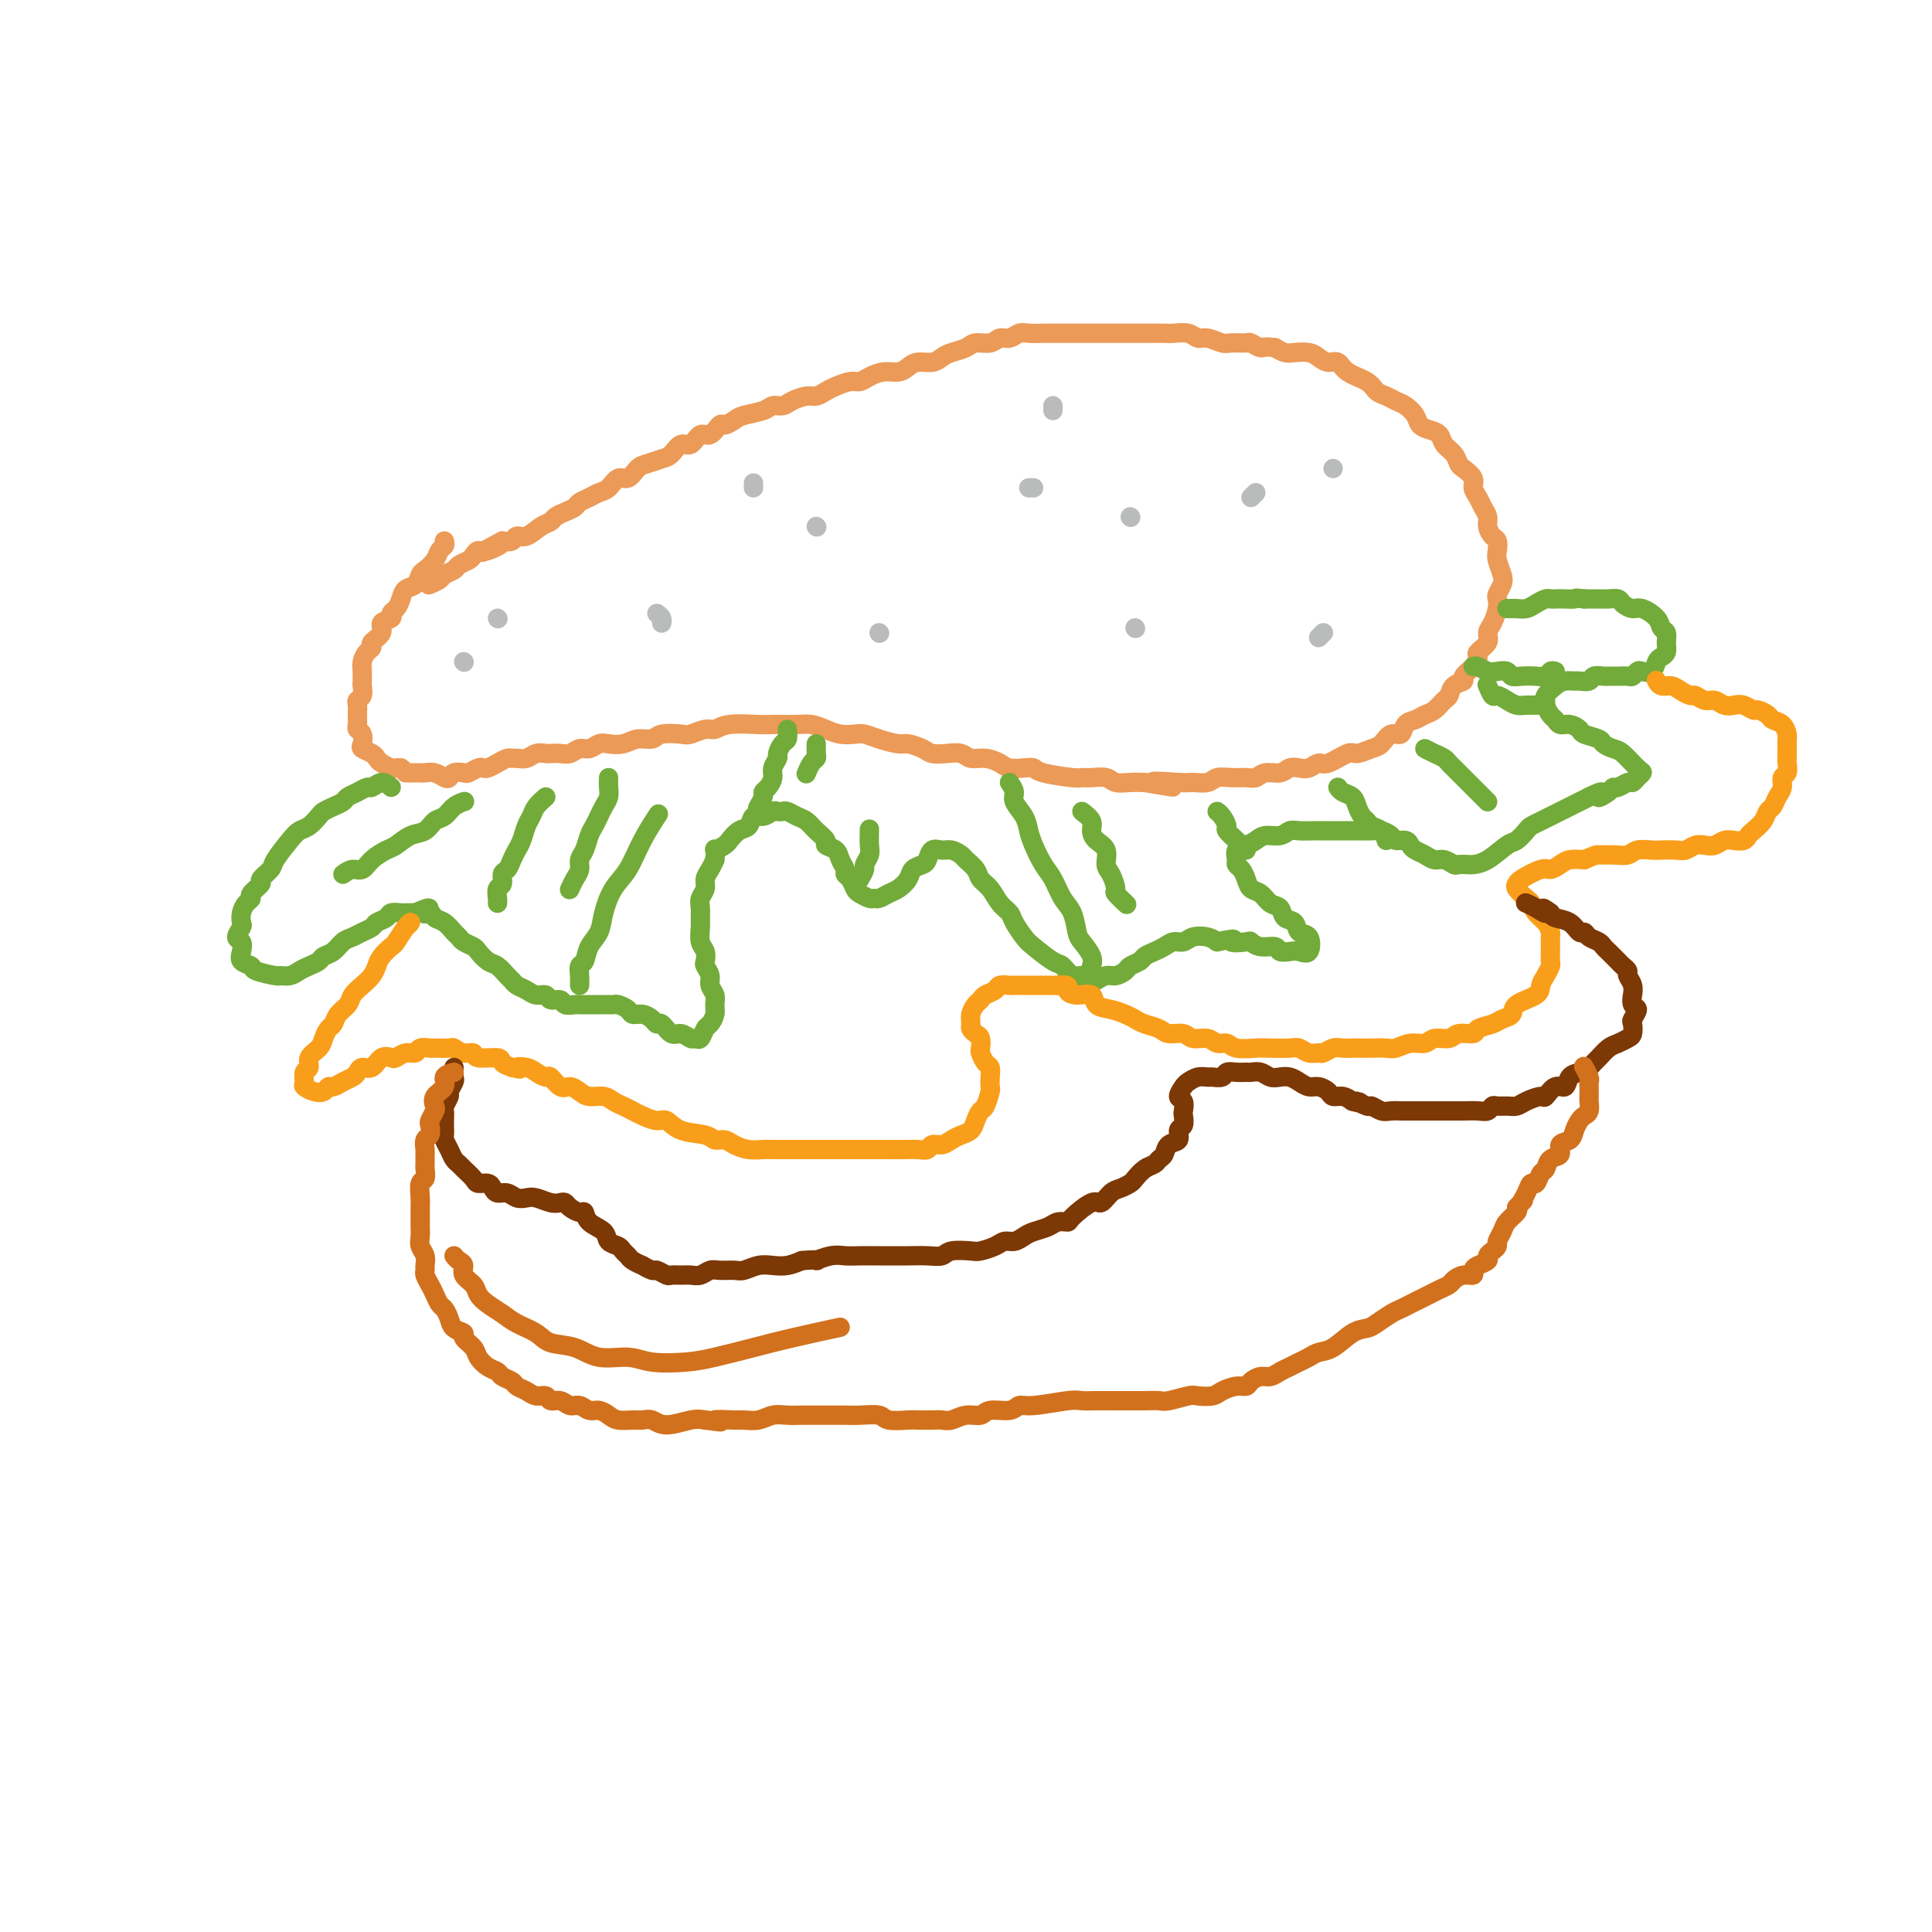 <svg viewBox='0 0 400 400' version='1.1' xmlns='http://www.w3.org/2000/svg' xmlns:xlink='http://www.w3.org/1999/xlink'><g fill='none' stroke='#EC9A57' stroke-width='4' stroke-linecap='round' stroke-linejoin='round'><path d='M92,112c0.097,0.355 0.195,0.710 0,1c-0.195,0.290 -0.681,0.515 -1,1c-0.319,0.485 -0.470,1.228 -1,2c-0.530,0.772 -1.437,1.572 -2,2c-0.563,0.428 -0.780,0.486 -1,1c-0.220,0.514 -0.441,1.486 -1,2c-0.559,0.514 -1.454,0.572 -2,1c-0.546,0.428 -0.743,1.227 -1,2c-0.257,0.773 -0.575,1.519 -1,2c-0.425,0.481 -0.959,0.696 -1,1c-0.041,0.304 0.410,0.698 0,1c-0.410,0.302 -1.682,0.514 -2,1c-0.318,0.486 0.317,1.246 0,2c-0.317,0.754 -1.588,1.501 -2,2c-0.412,0.499 0.033,0.749 0,1c-0.033,0.251 -0.545,0.501 -1,1c-0.455,0.499 -0.854,1.246 -1,2c-0.146,0.754 -0.038,1.515 0,2c0.038,0.485 0.006,0.693 0,1c-0.006,0.307 0.012,0.711 0,1c-0.012,0.289 -0.056,0.461 0,1c0.056,0.539 0.211,1.443 0,2c-0.211,0.557 -0.790,0.765 -1,1c-0.210,0.235 -0.053,0.496 0,1c0.053,0.504 0.001,1.252 0,2c-0.001,0.748 0.051,1.496 0,2c-0.051,0.504 -0.203,0.765 0,1c0.203,0.235 0.762,0.444 1,1c0.238,0.556 0.157,1.458 0,2c-0.157,0.542 -0.389,0.723 0,1c0.389,0.277 1.400,0.649 2,1c0.600,0.351 0.791,0.683 1,1c0.209,0.317 0.438,0.621 1,1c0.562,0.379 1.459,0.833 2,1c0.541,0.167 0.726,0.048 1,0c0.274,-0.048 0.637,-0.024 1,0'/><path d='M83,159c1.356,1.000 0.747,0.999 1,1c0.253,0.001 1.367,0.004 2,0c0.633,-0.004 0.786,-0.014 1,0c0.214,0.014 0.490,0.053 1,0c0.510,-0.053 1.254,-0.196 2,0c0.746,0.196 1.494,0.733 2,1c0.506,0.267 0.769,0.264 1,0c0.231,-0.264 0.429,-0.789 1,-1c0.571,-0.211 1.514,-0.108 2,0c0.486,0.108 0.514,0.222 1,0c0.486,-0.222 1.429,-0.781 2,-1c0.571,-0.219 0.769,-0.097 1,0c0.231,0.097 0.495,0.169 1,0c0.505,-0.169 1.252,-0.580 2,-1c0.748,-0.420 1.499,-0.848 2,-1c0.501,-0.152 0.754,-0.027 1,0c0.246,0.027 0.485,-0.045 1,0c0.515,0.045 1.307,0.208 2,0c0.693,-0.208 1.288,-0.787 2,-1c0.712,-0.213 1.542,-0.061 2,0c0.458,0.061 0.545,0.031 1,0c0.455,-0.031 1.277,-0.065 2,0c0.723,0.065 1.348,0.227 2,0c0.652,-0.227 1.333,-0.844 2,-1c0.667,-0.156 1.322,0.150 2,0c0.678,-0.150 1.379,-0.757 2,-1c0.621,-0.243 1.161,-0.121 2,0c0.839,0.121 1.976,0.242 3,0c1.024,-0.242 1.936,-0.848 3,-1c1.064,-0.152 2.281,0.152 3,0c0.719,-0.152 0.941,-0.758 2,-1c1.059,-0.242 2.955,-0.121 4,0c1.045,0.121 1.238,0.243 2,0c0.762,-0.243 2.091,-0.850 3,-1c0.909,-0.150 1.397,0.156 2,0c0.603,-0.156 1.319,-0.774 3,-1c1.681,-0.226 4.326,-0.061 6,0c1.674,0.061 2.377,0.019 3,0c0.623,-0.019 1.167,-0.016 2,0c0.833,0.016 1.956,0.043 3,0c1.044,-0.043 2.008,-0.156 3,0c0.992,0.156 2.011,0.580 3,1c0.989,0.420 1.949,0.834 3,1c1.051,0.166 2.192,0.082 3,0c0.808,-0.082 1.284,-0.163 2,0c0.716,0.163 1.671,0.569 3,1c1.329,0.431 3.030,0.886 4,1c0.970,0.114 1.208,-0.114 2,0c0.792,0.114 2.137,0.570 3,1c0.863,0.430 1.245,0.832 2,1c0.755,0.168 1.883,0.100 3,0c1.117,-0.100 2.224,-0.233 3,0c0.776,0.233 1.223,0.833 2,1c0.777,0.167 1.886,-0.100 3,0c1.114,0.100 2.234,0.565 3,1c0.766,0.435 1.179,0.838 2,1c0.821,0.162 2.051,0.082 3,0c0.949,-0.082 1.618,-0.165 2,0c0.382,0.165 0.476,0.579 2,1c1.524,0.421 4.476,0.849 6,1c1.524,0.151 1.618,0.027 2,0c0.382,-0.027 1.050,0.045 2,0c0.950,-0.045 2.183,-0.208 3,0c0.817,0.208 1.220,0.787 2,1c0.780,0.213 1.937,0.061 3,0c1.063,-0.061 2.031,-0.030 3,0'/><path d='M237,162c10.861,1.855 3.514,0.493 2,0c-1.514,-0.493 2.804,-0.118 5,0c2.196,0.118 2.269,-0.021 3,0c0.731,0.021 2.121,0.203 3,0c0.879,-0.203 1.245,-0.790 2,-1c0.755,-0.210 1.897,-0.041 3,0c1.103,0.041 2.168,-0.045 3,0c0.832,0.045 1.430,0.222 2,0c0.570,-0.222 1.111,-0.843 2,-1c0.889,-0.157 2.125,0.150 3,0c0.875,-0.150 1.387,-0.756 2,-1c0.613,-0.244 1.327,-0.126 2,0c0.673,0.126 1.306,0.259 2,0c0.694,-0.259 1.450,-0.910 2,-1c0.550,-0.090 0.896,0.381 2,0c1.104,-0.381 2.967,-1.613 4,-2c1.033,-0.387 1.236,0.070 2,0c0.764,-0.070 2.088,-0.666 3,-1c0.912,-0.334 1.413,-0.404 2,-1c0.587,-0.596 1.259,-1.718 2,-2c0.741,-0.282 1.549,0.276 2,0c0.451,-0.276 0.544,-1.388 1,-2c0.456,-0.612 1.274,-0.726 2,-1c0.726,-0.274 1.359,-0.707 2,-1c0.641,-0.293 1.290,-0.446 2,-1c0.710,-0.554 1.481,-1.510 2,-2c0.519,-0.490 0.787,-0.515 1,-1c0.213,-0.485 0.373,-1.429 1,-2c0.627,-0.571 1.721,-0.768 2,-1c0.279,-0.232 -0.257,-0.499 0,-1c0.257,-0.501 1.308,-1.237 2,-2c0.692,-0.763 1.025,-1.554 1,-2c-0.025,-0.446 -0.409,-0.546 0,-1c0.409,-0.454 1.613,-1.263 2,-2c0.387,-0.737 -0.041,-1.401 0,-2c0.041,-0.599 0.550,-1.133 1,-2c0.450,-0.867 0.839,-2.065 1,-3c0.161,-0.935 0.092,-1.605 0,-2c-0.092,-0.395 -0.207,-0.514 0,-1c0.207,-0.486 0.736,-1.338 1,-2c0.264,-0.662 0.264,-1.132 0,-2c-0.264,-0.868 -0.793,-2.133 -1,-3c-0.207,-0.867 -0.093,-1.334 0,-2c0.093,-0.666 0.165,-1.529 0,-2c-0.165,-0.471 -0.569,-0.549 -1,-1c-0.431,-0.451 -0.890,-1.276 -1,-2c-0.110,-0.724 0.130,-1.349 0,-2c-0.130,-0.651 -0.630,-1.330 -1,-2c-0.370,-0.670 -0.610,-1.330 -1,-2c-0.390,-0.670 -0.929,-1.348 -1,-2c-0.071,-0.652 0.328,-1.277 0,-2c-0.328,-0.723 -1.382,-1.545 -2,-2c-0.618,-0.455 -0.798,-0.542 -1,-1c-0.202,-0.458 -0.425,-1.288 -1,-2c-0.575,-0.712 -1.501,-1.307 -2,-2c-0.499,-0.693 -0.570,-1.485 -1,-2c-0.430,-0.515 -1.217,-0.754 -2,-1c-0.783,-0.246 -1.560,-0.500 -2,-1c-0.440,-0.500 -0.541,-1.246 -1,-2c-0.459,-0.754 -1.276,-1.514 -2,-2c-0.724,-0.486 -1.356,-0.696 -2,-1c-0.644,-0.304 -1.299,-0.702 -2,-1c-0.701,-0.298 -1.448,-0.496 -2,-1c-0.552,-0.504 -0.911,-1.315 -2,-2c-1.089,-0.685 -2.910,-1.245 -4,-2c-1.090,-0.755 -1.451,-1.705 -2,-2c-0.549,-0.295 -1.288,0.065 -2,0c-0.712,-0.065 -1.398,-0.556 -2,-1c-0.602,-0.444 -1.120,-0.841 -2,-1c-0.880,-0.159 -2.122,-0.081 -3,0c-0.878,0.081 -1.394,0.166 -2,0c-0.606,-0.166 -1.303,-0.583 -2,-1'/><path d='M264,72c-2.574,-0.403 -2.509,0.089 -3,0c-0.491,-0.089 -1.539,-0.760 -2,-1c-0.461,-0.240 -0.336,-0.049 -1,0c-0.664,0.049 -2.116,-0.043 -3,0c-0.884,0.043 -1.199,0.222 -2,0c-0.801,-0.222 -2.086,-0.844 -3,-1c-0.914,-0.156 -1.455,0.154 -2,0c-0.545,-0.154 -1.094,-0.773 -2,-1c-0.906,-0.227 -2.168,-0.061 -3,0c-0.832,0.061 -1.235,0.016 -2,0c-0.765,-0.016 -1.893,-0.004 -3,0c-1.107,0.004 -2.195,0.001 -3,0c-0.805,-0.001 -1.328,-0.000 -2,0c-0.672,0.000 -1.492,0.000 -2,0c-0.508,-0.000 -0.703,0.000 -2,0c-1.297,-0.000 -3.697,-0.000 -5,0c-1.303,0.000 -1.507,0.000 -2,0c-0.493,-0.000 -1.273,-0.001 -2,0c-0.727,0.001 -1.402,0.004 -2,0c-0.598,-0.004 -1.119,-0.016 -2,0c-0.881,0.016 -2.122,0.061 -3,0c-0.878,-0.061 -1.394,-0.227 -2,0c-0.606,0.227 -1.302,0.848 -2,1c-0.698,0.152 -1.398,-0.167 -2,0c-0.602,0.167 -1.106,0.818 -2,1c-0.894,0.182 -2.178,-0.105 -3,0c-0.822,0.105 -1.183,0.602 -2,1c-0.817,0.398 -2.092,0.698 -3,1c-0.908,0.302 -1.450,0.607 -2,1c-0.550,0.393 -1.109,0.875 -2,1c-0.891,0.125 -2.115,-0.107 -3,0c-0.885,0.107 -1.431,0.555 -2,1c-0.569,0.445 -1.163,0.889 -2,1c-0.837,0.111 -1.919,-0.111 -3,0c-1.081,0.111 -2.162,0.554 -3,1c-0.838,0.446 -1.432,0.894 -2,1c-0.568,0.106 -1.110,-0.130 -2,0c-0.890,0.130 -2.129,0.626 -3,1c-0.871,0.374 -1.374,0.626 -2,1c-0.626,0.374 -1.376,0.870 -2,1c-0.624,0.130 -1.124,-0.106 -2,0c-0.876,0.106 -2.129,0.553 -3,1c-0.871,0.447 -1.360,0.893 -2,1c-0.640,0.107 -1.432,-0.125 -2,0c-0.568,0.125 -0.911,0.606 -2,1c-1.089,0.394 -2.925,0.702 -4,1c-1.075,0.298 -1.390,0.585 -2,1c-0.610,0.415 -1.514,0.956 -2,1c-0.486,0.044 -0.553,-0.411 -1,0c-0.447,0.411 -1.275,1.686 -2,2c-0.725,0.314 -1.348,-0.333 -2,0c-0.652,0.333 -1.333,1.648 -2,2c-0.667,0.352 -1.319,-0.258 -2,0c-0.681,0.258 -1.390,1.384 -2,2c-0.610,0.616 -1.122,0.724 -2,1c-0.878,0.276 -2.122,0.722 -3,1c-0.878,0.278 -1.390,0.389 -2,1c-0.610,0.611 -1.318,1.722 -2,2c-0.682,0.278 -1.338,-0.276 -2,0c-0.662,0.276 -1.328,1.383 -2,2c-0.672,0.617 -1.349,0.743 -2,1c-0.651,0.257 -1.278,0.646 -2,1c-0.722,0.354 -1.541,0.672 -2,1c-0.459,0.328 -0.559,0.664 -1,1c-0.441,0.336 -1.224,0.672 -2,1c-0.776,0.328 -1.546,0.647 -2,1c-0.454,0.353 -0.593,0.739 -1,1c-0.407,0.261 -1.081,0.396 -2,1c-0.919,0.604 -2.081,1.677 -3,2c-0.919,0.323 -1.594,-0.105 -2,0c-0.406,0.105 -0.545,0.744 -1,1c-0.455,0.256 -1.228,0.128 -2,0'/><path d='M104,112c-7.869,4.185 -2.541,1.646 -1,1c1.541,-0.646 -0.704,0.600 -2,1c-1.296,0.400 -1.641,-0.048 -2,0c-0.359,0.048 -0.730,0.590 -1,1c-0.270,0.410 -0.438,0.687 -1,1c-0.562,0.313 -1.517,0.662 -2,1c-0.483,0.338 -0.494,0.665 -1,1c-0.506,0.335 -1.507,0.677 -2,1c-0.493,0.323 -0.479,0.625 -1,1c-0.521,0.375 -1.577,0.821 -2,1c-0.423,0.179 -0.211,0.089 0,0'/></g>
<g fill='none' stroke='#73AB3A' stroke-width='4' stroke-linecap='round' stroke-linejoin='round'><path d='M81,163c-0.637,-0.542 -1.274,-1.085 -2,-1c-0.726,0.085 -1.542,0.796 -2,1c-0.458,0.204 -0.559,-0.100 -1,0c-0.441,0.100 -1.221,0.604 -2,1c-0.779,0.396 -1.556,0.682 -2,1c-0.444,0.318 -0.556,0.666 -1,1c-0.444,0.334 -1.222,0.652 -2,1c-0.778,0.348 -1.558,0.724 -2,1c-0.442,0.276 -0.546,0.452 -1,1c-0.454,0.548 -1.258,1.469 -2,2c-0.742,0.531 -1.422,0.671 -2,1c-0.578,0.329 -1.053,0.847 -2,2c-0.947,1.153 -2.367,2.943 -3,4c-0.633,1.057 -0.481,1.383 -1,2c-0.519,0.617 -1.711,1.527 -2,2c-0.289,0.473 0.325,0.511 0,1c-0.325,0.489 -1.590,1.430 -2,2c-0.410,0.570 0.035,0.767 0,1c-0.035,0.233 -0.550,0.500 -1,1c-0.450,0.500 -0.835,1.232 -1,2c-0.165,0.768 -0.110,1.570 0,2c0.110,0.430 0.276,0.486 0,1c-0.276,0.514 -0.995,1.486 -1,2c-0.005,0.514 0.702,0.571 1,1c0.298,0.429 0.185,1.229 0,2c-0.185,0.771 -0.444,1.513 0,2c0.444,0.487 1.589,0.720 2,1c0.411,0.280 0.088,0.608 1,1c0.912,0.392 3.059,0.848 4,1c0.941,0.152 0.676,-0.001 1,0c0.324,0.001 1.238,0.155 2,0c0.762,-0.155 1.373,-0.618 2,-1c0.627,-0.382 1.270,-0.684 2,-1c0.730,-0.316 1.547,-0.648 2,-1c0.453,-0.352 0.544,-0.724 1,-1c0.456,-0.276 1.278,-0.455 2,-1c0.722,-0.545 1.344,-1.455 2,-2c0.656,-0.545 1.346,-0.723 2,-1c0.654,-0.277 1.273,-0.652 2,-1c0.727,-0.348 1.561,-0.668 2,-1c0.439,-0.332 0.484,-0.678 1,-1c0.516,-0.322 1.503,-0.622 2,-1c0.497,-0.378 0.504,-0.833 1,-1c0.496,-0.167 1.480,-0.045 2,0c0.520,0.045 0.577,0.013 1,0c0.423,-0.013 1.211,-0.006 2,0'/><path d='M86,189c4.424,-1.997 2.484,-0.490 2,0c-0.484,0.490 0.486,-0.037 1,0c0.514,0.037 0.570,0.640 1,1c0.430,0.360 1.232,0.478 2,1c0.768,0.522 1.500,1.448 2,2c0.500,0.552 0.767,0.729 1,1c0.233,0.271 0.432,0.635 1,1c0.568,0.365 1.504,0.732 2,1c0.496,0.268 0.553,0.439 1,1c0.447,0.561 1.285,1.512 2,2c0.715,0.488 1.308,0.512 2,1c0.692,0.488 1.483,1.441 2,2c0.517,0.559 0.758,0.723 1,1c0.242,0.277 0.483,0.667 1,1c0.517,0.333 1.308,0.610 2,1c0.692,0.390 1.283,0.893 2,1c0.717,0.107 1.558,-0.182 2,0c0.442,0.182 0.485,0.833 1,1c0.515,0.167 1.504,-0.151 2,0c0.496,0.151 0.500,0.773 1,1c0.500,0.227 1.495,0.061 2,0c0.505,-0.061 0.520,-0.016 1,0c0.480,0.016 1.424,0.005 2,0c0.576,-0.005 0.783,-0.002 1,0c0.217,0.002 0.443,0.003 1,0c0.557,-0.003 1.444,-0.011 2,0c0.556,0.011 0.782,0.041 1,0c0.218,-0.041 0.429,-0.152 1,0c0.571,0.152 1.501,0.567 2,1c0.499,0.433 0.567,0.884 1,1c0.433,0.116 1.232,-0.105 2,0c0.768,0.105 1.504,0.535 2,1c0.496,0.465 0.753,0.966 1,1c0.247,0.034 0.486,-0.398 1,0c0.514,0.398 1.304,1.625 2,2c0.696,0.375 1.300,-0.103 2,0c0.700,0.103 1.497,0.786 2,1c0.503,0.214 0.713,-0.040 1,0c0.287,0.040 0.651,0.373 1,0c0.349,-0.373 0.683,-1.451 1,-2c0.317,-0.549 0.617,-0.570 1,-1c0.383,-0.430 0.850,-1.270 1,-2c0.150,-0.730 -0.016,-1.351 0,-2c0.016,-0.649 0.214,-1.325 0,-2c-0.214,-0.675 -0.841,-1.350 -1,-2c-0.159,-0.650 0.150,-1.275 0,-2c-0.150,-0.725 -0.758,-1.549 -1,-2c-0.242,-0.451 -0.117,-0.529 0,-1c0.117,-0.471 0.228,-1.333 0,-2c-0.228,-0.667 -0.794,-1.137 -1,-2c-0.206,-0.863 -0.051,-2.118 0,-3c0.051,-0.882 -0.001,-1.391 0,-2c0.001,-0.609 0.056,-1.318 0,-2c-0.056,-0.682 -0.222,-1.337 0,-2c0.222,-0.663 0.833,-1.332 1,-2c0.167,-0.668 -0.109,-1.334 0,-2c0.109,-0.666 0.603,-1.333 1,-2c0.397,-0.667 0.699,-1.333 1,-2'/><path d='M148,178c0.352,-3.030 -0.267,-2.106 0,-2c0.267,0.106 1.419,-0.606 2,-1c0.581,-0.394 0.592,-0.469 1,-1c0.408,-0.531 1.212,-1.519 2,-2c0.788,-0.481 1.559,-0.455 2,-1c0.441,-0.545 0.552,-1.663 1,-2c0.448,-0.337 1.232,0.105 2,0c0.768,-0.105 1.518,-0.757 2,-1c0.482,-0.243 0.696,-0.077 1,0c0.304,0.077 0.700,0.065 1,0c0.300,-0.065 0.505,-0.182 1,0c0.495,0.182 1.280,0.665 2,1c0.720,0.335 1.377,0.523 2,1c0.623,0.477 1.213,1.244 2,2c0.787,0.756 1.770,1.502 2,2c0.230,0.498 -0.293,0.750 0,1c0.293,0.250 1.402,0.500 2,1c0.598,0.500 0.685,1.251 1,2c0.315,0.749 0.857,1.496 1,2c0.143,0.504 -0.113,0.766 0,1c0.113,0.234 0.594,0.441 1,1c0.406,0.559 0.738,1.471 1,2c0.262,0.529 0.454,0.674 1,1c0.546,0.326 1.444,0.831 2,1c0.556,0.169 0.769,0.001 1,0c0.231,-0.001 0.481,0.165 1,0c0.519,-0.165 1.309,-0.660 2,-1c0.691,-0.340 1.285,-0.524 2,-1c0.715,-0.476 1.553,-1.246 2,-2c0.447,-0.754 0.504,-1.494 1,-2c0.496,-0.506 1.431,-0.777 2,-1c0.569,-0.223 0.772,-0.396 1,-1c0.228,-0.604 0.480,-1.638 1,-2c0.520,-0.362 1.309,-0.053 2,0c0.691,0.053 1.283,-0.151 2,0c0.717,0.151 1.557,0.658 2,1c0.443,0.342 0.489,0.518 1,1c0.511,0.482 1.489,1.270 2,2c0.511,0.730 0.556,1.402 1,2c0.444,0.598 1.288,1.123 2,2c0.712,0.877 1.291,2.106 2,3c0.709,0.894 1.548,1.452 2,2c0.452,0.548 0.515,1.087 1,2c0.485,0.913 1.390,2.200 2,3c0.610,0.800 0.926,1.114 2,2c1.074,0.886 2.908,2.346 4,3c1.092,0.654 1.444,0.502 2,1c0.556,0.498 1.318,1.646 2,2c0.682,0.354 1.285,-0.086 2,0c0.715,0.086 1.544,0.700 2,1c0.456,0.300 0.541,0.288 1,0c0.459,-0.288 1.293,-0.851 2,-1c0.707,-0.149 1.288,0.115 2,0c0.712,-0.115 1.556,-0.608 2,-1c0.444,-0.392 0.489,-0.682 1,-1c0.511,-0.318 1.488,-0.664 2,-1c0.512,-0.336 0.560,-0.664 1,-1c0.440,-0.336 1.272,-0.682 2,-1c0.728,-0.318 1.354,-0.608 2,-1c0.646,-0.392 1.314,-0.887 2,-1c0.686,-0.113 1.390,0.155 2,0c0.610,-0.155 1.126,-0.734 2,-1c0.874,-0.266 2.107,-0.219 3,0c0.893,0.219 1.447,0.609 2,1'/><path d='M252,195c5.149,-1.088 3.023,-0.306 3,0c-0.023,0.306 2.059,0.138 3,0c0.941,-0.138 0.742,-0.247 1,0c0.258,0.247 0.975,0.850 2,1c1.025,0.150 2.359,-0.153 3,0c0.641,0.153 0.590,0.762 1,1c0.410,0.238 1.280,0.104 2,0c0.720,-0.104 1.291,-0.179 2,0c0.709,0.179 1.556,0.610 2,0c0.444,-0.610 0.485,-2.262 0,-3c-0.485,-0.738 -1.495,-0.564 -2,-1c-0.505,-0.436 -0.505,-1.483 -1,-2c-0.495,-0.517 -1.484,-0.505 -2,-1c-0.516,-0.495 -0.558,-1.497 -1,-2c-0.442,-0.503 -1.284,-0.505 -2,-1c-0.716,-0.495 -1.306,-1.481 -2,-2c-0.694,-0.519 -1.492,-0.572 -2,-1c-0.508,-0.428 -0.726,-1.232 -1,-2c-0.274,-0.768 -0.603,-1.501 -1,-2c-0.397,-0.499 -0.860,-0.763 -1,-1c-0.140,-0.237 0.044,-0.446 0,-1c-0.044,-0.554 -0.318,-1.454 0,-2c0.318,-0.546 1.226,-0.739 2,-1c0.774,-0.261 1.414,-0.592 2,-1c0.586,-0.408 1.119,-0.894 2,-1c0.881,-0.106 2.109,0.168 3,0c0.891,-0.168 1.445,-0.777 2,-1c0.555,-0.223 1.111,-0.060 2,0c0.889,0.060 2.110,0.016 3,0c0.890,-0.016 1.450,-0.004 2,0c0.550,0.004 1.092,0.000 2,0c0.908,-0.000 2.184,0.003 3,0c0.816,-0.003 1.173,-0.011 2,0c0.827,0.011 2.123,0.041 3,0c0.877,-0.041 1.334,-0.152 2,0c0.666,0.152 1.540,0.565 2,1c0.460,0.435 0.508,0.890 1,1c0.492,0.110 1.430,-0.124 2,0c0.570,0.124 0.771,0.607 1,1c0.229,0.393 0.485,0.698 1,1c0.515,0.302 1.289,0.603 2,1c0.711,0.397 1.361,0.891 2,1c0.639,0.109 1.269,-0.167 2,0c0.731,0.167 1.562,0.776 2,1c0.438,0.224 0.481,0.063 1,0c0.519,-0.063 1.514,-0.029 2,0c0.486,0.029 0.463,0.054 1,0c0.537,-0.054 1.635,-0.185 3,-1c1.365,-0.815 2.999,-2.312 4,-3c1.001,-0.688 1.370,-0.565 2,-1c0.630,-0.435 1.520,-1.426 2,-2c0.480,-0.574 0.551,-0.731 1,-1c0.449,-0.269 1.275,-0.649 2,-1c0.725,-0.351 1.349,-0.671 2,-1c0.651,-0.329 1.329,-0.665 2,-1c0.671,-0.335 1.334,-0.667 2,-1c0.666,-0.333 1.333,-0.667 2,-1c0.667,-0.333 1.333,-0.667 2,-1'/><path d='M329,165c4.213,-2.123 2.246,-0.429 2,0c-0.246,0.429 1.230,-0.406 2,-1c0.770,-0.594 0.836,-0.947 1,-1c0.164,-0.053 0.426,0.192 1,0c0.574,-0.192 1.459,-0.823 2,-1c0.541,-0.177 0.738,0.100 1,0c0.262,-0.100 0.590,-0.576 1,-1c0.410,-0.424 0.901,-0.796 1,-1c0.099,-0.204 -0.195,-0.240 -1,-1c-0.805,-0.760 -2.121,-2.245 -3,-3c-0.879,-0.755 -1.320,-0.779 -2,-1c-0.680,-0.221 -1.600,-0.638 -2,-1c-0.400,-0.362 -0.282,-0.671 -1,-1c-0.718,-0.329 -2.272,-0.680 -3,-1c-0.728,-0.320 -0.628,-0.610 -1,-1c-0.372,-0.390 -1.214,-0.882 -2,-1c-0.786,-0.118 -1.517,0.137 -2,0c-0.483,-0.137 -0.720,-0.666 -1,-1c-0.280,-0.334 -0.605,-0.474 -1,-1c-0.395,-0.526 -0.860,-1.437 -1,-2c-0.140,-0.563 0.047,-0.778 0,-1c-0.047,-0.222 -0.326,-0.452 0,-1c0.326,-0.548 1.257,-1.414 2,-2c0.743,-0.586 1.297,-0.893 2,-1c0.703,-0.107 1.554,-0.015 2,0c0.446,0.015 0.486,-0.049 1,0c0.514,0.049 1.502,0.209 2,0c0.498,-0.209 0.504,-0.788 1,-1c0.496,-0.212 1.481,-0.056 2,0c0.519,0.056 0.573,0.011 1,0c0.427,-0.011 1.227,0.011 2,0c0.773,-0.011 1.520,-0.054 2,0c0.480,0.054 0.692,0.204 1,0c0.308,-0.204 0.712,-0.762 1,-1c0.288,-0.238 0.459,-0.157 1,0c0.541,0.157 1.451,0.390 2,0c0.549,-0.390 0.736,-1.404 1,-2c0.264,-0.596 0.603,-0.775 1,-1c0.397,-0.225 0.851,-0.497 1,-1c0.149,-0.503 -0.008,-1.239 0,-2c0.008,-0.761 0.182,-1.548 0,-2c-0.182,-0.452 -0.721,-0.569 -1,-1c-0.279,-0.431 -0.297,-1.177 -1,-2c-0.703,-0.823 -2.089,-1.723 -3,-2c-0.911,-0.277 -1.345,0.069 -2,0c-0.655,-0.069 -1.529,-0.555 -2,-1c-0.471,-0.445 -0.539,-0.851 -1,-1c-0.461,-0.149 -1.317,-0.040 -2,0c-0.683,0.040 -1.195,0.011 -2,0c-0.805,-0.011 -1.902,-0.006 -3,0'/><path d='M328,124c-2.217,-0.310 -1.759,-0.084 -2,0c-0.241,0.084 -1.181,0.025 -2,0c-0.819,-0.025 -1.518,-0.017 -2,0c-0.482,0.017 -0.749,0.043 -1,0c-0.251,-0.043 -0.487,-0.155 -1,0c-0.513,0.155 -1.304,0.577 -2,1c-0.696,0.423 -1.297,0.845 -2,1c-0.703,0.155 -1.508,0.041 -2,0c-0.492,-0.041 -0.671,-0.011 -1,0c-0.329,0.011 -0.808,0.003 -1,0c-0.192,-0.003 -0.096,-0.002 0,0'/></g>
<g fill='none' stroke='#F99E1B' stroke-width='4' stroke-linecap='round' stroke-linejoin='round'><path d='M84,192c0.479,-0.450 0.959,-0.899 1,-1c0.041,-0.101 -0.356,0.147 -1,1c-0.644,0.853 -1.534,2.311 -2,3c-0.466,0.689 -0.509,0.607 -1,1c-0.491,0.393 -1.431,1.260 -2,2c-0.569,0.740 -0.767,1.353 -1,2c-0.233,0.647 -0.500,1.328 -1,2c-0.500,0.672 -1.233,1.336 -2,2c-0.767,0.664 -1.567,1.329 -2,2c-0.433,0.671 -0.497,1.349 -1,2c-0.503,0.651 -1.443,1.277 -2,2c-0.557,0.723 -0.732,1.544 -1,2c-0.268,0.456 -0.631,0.546 -1,1c-0.369,0.454 -0.744,1.272 -1,2c-0.256,0.728 -0.394,1.365 -1,2c-0.606,0.635 -1.681,1.269 -2,2c-0.319,0.731 0.116,1.558 0,2c-0.116,0.442 -0.785,0.498 -1,1c-0.215,0.502 0.022,1.451 0,2c-0.022,0.549 -0.305,0.698 0,1c0.305,0.302 1.198,0.758 2,1c0.802,0.242 1.514,0.272 2,0c0.486,-0.272 0.746,-0.846 1,-1c0.254,-0.154 0.501,0.112 1,0c0.499,-0.112 1.250,-0.602 2,-1c0.750,-0.398 1.499,-0.702 2,-1c0.501,-0.298 0.754,-0.588 1,-1c0.246,-0.412 0.485,-0.947 1,-1c0.515,-0.053 1.307,0.374 2,0c0.693,-0.374 1.289,-1.549 2,-2c0.711,-0.451 1.537,-0.177 2,0c0.463,0.177 0.562,0.258 1,0c0.438,-0.258 1.214,-0.854 2,-1c0.786,-0.146 1.580,0.157 2,0c0.420,-0.157 0.465,-0.775 1,-1c0.535,-0.225 1.560,-0.056 2,0c0.440,0.056 0.293,-0.000 1,0c0.707,0.000 2.266,0.057 3,0c0.734,-0.057 0.642,-0.226 1,0c0.358,0.226 1.166,0.848 2,1c0.834,0.152 1.693,-0.166 2,0c0.307,0.166 0.062,0.818 1,1c0.938,0.182 3.060,-0.105 4,0c0.940,0.105 0.697,0.601 1,1c0.303,0.399 1.151,0.699 2,1'/><path d='M106,221c2.760,0.630 1.158,0.205 1,0c-0.158,-0.205 1.126,-0.191 2,0c0.874,0.191 1.336,0.558 2,1c0.664,0.442 1.529,0.958 2,1c0.471,0.042 0.548,-0.391 1,0c0.452,0.391 1.280,1.607 2,2c0.720,0.393 1.334,-0.035 2,0c0.666,0.035 1.386,0.534 2,1c0.614,0.466 1.123,0.898 2,1c0.877,0.102 2.121,-0.128 3,0c0.879,0.128 1.394,0.613 2,1c0.606,0.387 1.303,0.676 2,1c0.697,0.324 1.395,0.682 2,1c0.605,0.318 1.118,0.596 2,1c0.882,0.404 2.133,0.935 3,1c0.867,0.065 1.349,-0.337 2,0c0.651,0.337 1.472,1.414 3,2c1.528,0.586 3.763,0.683 5,1c1.237,0.317 1.476,0.856 2,1c0.524,0.144 1.334,-0.105 2,0c0.666,0.105 1.189,0.564 2,1c0.811,0.436 1.912,0.849 3,1c1.088,0.151 2.163,0.040 3,0c0.837,-0.040 1.434,-0.011 2,0c0.566,0.011 1.100,0.003 2,0c0.900,-0.003 2.166,-0.001 3,0c0.834,0.001 1.238,0.000 2,0c0.762,-0.000 1.884,-0.000 3,0c1.116,0.000 2.227,-0.000 3,0c0.773,0.000 1.207,0.000 2,0c0.793,-0.000 1.945,-0.000 3,0c1.055,0.000 2.013,0.001 3,0c0.987,-0.001 2.004,-0.004 3,0c0.996,0.004 1.972,0.016 3,0c1.028,-0.016 2.110,-0.060 3,0c0.890,0.060 1.589,0.223 2,0c0.411,-0.223 0.534,-0.833 1,-1c0.466,-0.167 1.277,0.107 2,0c0.723,-0.107 1.360,-0.596 2,-1c0.640,-0.404 1.285,-0.722 2,-1c0.715,-0.278 1.502,-0.516 2,-1c0.498,-0.484 0.708,-1.214 1,-2c0.292,-0.786 0.667,-1.628 1,-2c0.333,-0.372 0.626,-0.275 1,-1c0.374,-0.725 0.829,-2.273 1,-3c0.171,-0.727 0.056,-0.633 0,-1c-0.056,-0.367 -0.054,-1.197 0,-2c0.054,-0.803 0.159,-1.581 0,-2c-0.159,-0.419 -0.581,-0.479 -1,-1c-0.419,-0.521 -0.834,-1.502 -1,-2c-0.166,-0.498 -0.083,-0.514 0,-1c0.083,-0.486 0.165,-1.442 0,-2c-0.165,-0.558 -0.577,-0.716 -1,-1c-0.423,-0.284 -0.856,-0.692 -1,-1c-0.144,-0.308 0.002,-0.516 0,-1c-0.002,-0.484 -0.151,-1.243 0,-2c0.151,-0.757 0.603,-1.513 1,-2c0.397,-0.487 0.740,-0.705 1,-1c0.260,-0.295 0.436,-0.668 1,-1c0.564,-0.332 1.516,-0.625 2,-1c0.484,-0.375 0.499,-0.833 1,-1c0.501,-0.167 1.489,-0.045 2,0c0.511,0.045 0.546,0.012 1,0c0.454,-0.012 1.328,-0.003 2,0c0.672,0.003 1.142,0.001 2,0c0.858,-0.001 2.102,-0.000 3,0c0.898,0.000 1.449,0.000 2,0'/><path d='M219,204c2.854,-0.306 1.989,0.429 2,1c0.011,0.571 0.899,0.979 2,1c1.101,0.021 2.417,-0.345 3,0c0.583,0.345 0.434,1.402 1,2c0.566,0.598 1.846,0.737 3,1c1.154,0.263 2.181,0.649 3,1c0.819,0.351 1.431,0.667 2,1c0.569,0.333 1.096,0.682 2,1c0.904,0.318 2.185,0.606 3,1c0.815,0.394 1.163,0.894 2,1c0.837,0.106 2.164,-0.183 3,0c0.836,0.183 1.181,0.837 2,1c0.819,0.163 2.113,-0.167 3,0c0.887,0.167 1.366,0.829 2,1c0.634,0.171 1.423,-0.150 2,0c0.577,0.150 0.941,0.771 2,1c1.059,0.229 2.811,0.065 4,0c1.189,-0.065 1.814,-0.032 3,0c1.186,0.032 2.933,0.062 4,0c1.067,-0.062 1.455,-0.217 2,0c0.545,0.217 1.248,0.804 2,1c0.752,0.196 1.552,-0.000 2,0c0.448,0.000 0.543,0.196 1,0c0.457,-0.196 1.276,-0.785 2,-1c0.724,-0.215 1.353,-0.058 2,0c0.647,0.058 1.313,0.017 2,0c0.687,-0.017 1.394,-0.009 2,0c0.606,0.009 1.111,0.017 2,0c0.889,-0.017 2.162,-0.061 3,0c0.838,0.061 1.240,0.228 2,0c0.760,-0.228 1.879,-0.850 3,-1c1.121,-0.150 2.245,0.171 3,0c0.755,-0.171 1.142,-0.833 2,-1c0.858,-0.167 2.187,0.163 3,0c0.813,-0.163 1.109,-0.817 2,-1c0.891,-0.183 2.376,0.107 3,0c0.624,-0.107 0.388,-0.609 1,-1c0.612,-0.391 2.073,-0.671 3,-1c0.927,-0.329 1.319,-0.707 2,-1c0.681,-0.293 1.649,-0.501 2,-1c0.351,-0.499 0.084,-1.289 1,-2c0.916,-0.711 3.016,-1.341 4,-2c0.984,-0.659 0.852,-1.345 1,-2c0.148,-0.655 0.576,-1.278 1,-2c0.424,-0.722 0.846,-1.541 1,-2c0.154,-0.459 0.042,-0.556 0,-1c-0.042,-0.444 -0.013,-1.235 0,-2c0.013,-0.765 0.011,-1.503 0,-2c-0.011,-0.497 -0.031,-0.753 0,-1c0.031,-0.247 0.112,-0.485 0,-1c-0.112,-0.515 -0.416,-1.308 -1,-2c-0.584,-0.692 -1.449,-1.285 -2,-2c-0.551,-0.715 -0.789,-1.552 -1,-2c-0.211,-0.448 -0.397,-0.506 -1,-1c-0.603,-0.494 -1.624,-1.424 -2,-2c-0.376,-0.576 -0.109,-0.798 0,-1c0.109,-0.202 0.059,-0.383 1,-1c0.941,-0.617 2.874,-1.668 4,-2c1.126,-0.332 1.446,0.055 2,0c0.554,-0.055 1.341,-0.553 2,-1c0.659,-0.447 1.188,-0.842 2,-1c0.812,-0.158 1.906,-0.079 3,0'/><path d='M328,178c2.706,-1.150 2.472,-1.026 3,-1c0.528,0.026 1.817,-0.045 3,0c1.183,0.045 2.260,0.208 3,0c0.740,-0.208 1.143,-0.787 2,-1c0.857,-0.213 2.169,-0.061 3,0c0.831,0.061 1.181,0.030 2,0c0.819,-0.030 2.106,-0.060 3,0c0.894,0.060 1.394,0.208 2,0c0.606,-0.208 1.317,-0.774 2,-1c0.683,-0.226 1.338,-0.112 2,0c0.662,0.112 1.329,0.223 2,0c0.671,-0.223 1.345,-0.780 2,-1c0.655,-0.220 1.293,-0.103 2,0c0.707,0.103 1.485,0.192 2,0c0.515,-0.192 0.768,-0.667 1,-1c0.232,-0.333 0.443,-0.526 1,-1c0.557,-0.474 1.460,-1.229 2,-2c0.540,-0.771 0.718,-1.559 1,-2c0.282,-0.441 0.668,-0.537 1,-1c0.332,-0.463 0.611,-1.294 1,-2c0.389,-0.706 0.889,-1.289 1,-2c0.111,-0.711 -0.166,-1.552 0,-2c0.166,-0.448 0.777,-0.505 1,-1c0.223,-0.495 0.060,-1.428 0,-2c-0.060,-0.572 -0.015,-0.782 0,-1c0.015,-0.218 0.002,-0.443 0,-1c-0.002,-0.557 0.006,-1.445 0,-2c-0.006,-0.555 -0.028,-0.778 0,-1c0.028,-0.222 0.106,-0.442 0,-1c-0.106,-0.558 -0.395,-1.455 -1,-2c-0.605,-0.545 -1.527,-0.738 -2,-1c-0.473,-0.262 -0.497,-0.592 -1,-1c-0.503,-0.408 -1.486,-0.893 -2,-1c-0.514,-0.107 -0.561,0.163 -1,0c-0.439,-0.163 -1.272,-0.761 -2,-1c-0.728,-0.239 -1.351,-0.121 -2,0c-0.649,0.121 -1.325,0.243 -2,0c-0.675,-0.243 -1.350,-0.852 -2,-1c-0.650,-0.148 -1.276,0.167 -2,0c-0.724,-0.167 -1.545,-0.814 -2,-1c-0.455,-0.186 -0.542,0.090 -1,0c-0.458,-0.090 -1.286,-0.546 -2,-1c-0.714,-0.454 -1.315,-0.905 -2,-1c-0.685,-0.095 -1.454,0.167 -2,0c-0.546,-0.167 -0.870,-0.762 -1,-1c-0.130,-0.238 -0.065,-0.119 0,0'/></g>
<g fill='none' stroke='#7C3805' stroke-width='4' stroke-linecap='round' stroke-linejoin='round'><path d='M94,221c-0.033,0.789 -0.065,1.577 0,2c0.065,0.423 0.228,0.479 0,1c-0.228,0.521 -0.846,1.506 -1,2c-0.154,0.494 0.155,0.499 0,1c-0.155,0.501 -0.773,1.500 -1,2c-0.227,0.500 -0.062,0.500 0,1c0.062,0.500 0.019,1.499 0,2c-0.019,0.501 -0.016,0.505 0,1c0.016,0.495 0.046,1.481 0,2c-0.046,0.519 -0.168,0.572 0,1c0.168,0.428 0.626,1.231 1,2c0.374,0.769 0.662,1.502 1,2c0.338,0.498 0.724,0.760 1,1c0.276,0.240 0.441,0.459 1,1c0.559,0.541 1.511,1.403 2,2c0.489,0.597 0.515,0.930 1,1c0.485,0.070 1.428,-0.121 2,0c0.572,0.121 0.772,0.555 1,1c0.228,0.445 0.483,0.903 1,1c0.517,0.097 1.297,-0.166 2,0c0.703,0.166 1.330,0.763 2,1c0.670,0.237 1.384,0.115 2,0c0.616,-0.115 1.134,-0.224 2,0c0.866,0.224 2.081,0.782 3,1c0.919,0.218 1.542,0.095 2,0c0.458,-0.095 0.751,-0.163 1,0c0.249,0.163 0.456,0.557 1,1c0.544,0.443 1.426,0.934 2,1c0.574,0.066 0.840,-0.295 1,0c0.160,0.295 0.214,1.245 1,2c0.786,0.755 2.305,1.316 3,2c0.695,0.684 0.566,1.492 1,2c0.434,0.508 1.431,0.714 2,1c0.569,0.286 0.711,0.650 1,1c0.289,0.350 0.726,0.686 1,1c0.274,0.314 0.387,0.605 1,1c0.613,0.395 1.726,0.894 2,1c0.274,0.106 -0.292,-0.182 0,0c0.292,0.182 1.443,0.833 2,1c0.557,0.167 0.519,-0.152 1,0c0.481,0.152 1.480,0.774 2,1c0.520,0.226 0.562,0.057 1,0c0.438,-0.057 1.271,-0.001 2,0c0.729,0.001 1.354,-0.053 2,0c0.646,0.053 1.313,0.211 2,0c0.687,-0.211 1.394,-0.792 2,-1c0.606,-0.208 1.110,-0.042 2,0c0.890,0.042 2.167,-0.041 3,0c0.833,0.041 1.223,0.204 2,0c0.777,-0.204 1.940,-0.776 3,-1c1.060,-0.224 2.016,-0.099 3,0c0.984,0.099 1.995,0.171 3,0c1.005,-0.171 2.002,-0.586 3,-1'/><path d='M166,261c4.714,-0.403 2.999,0.088 3,0c0.001,-0.088 1.719,-0.756 3,-1c1.281,-0.244 2.127,-0.065 3,0c0.873,0.065 1.773,0.017 3,0c1.227,-0.017 2.780,-0.004 4,0c1.220,0.004 2.106,-0.003 3,0c0.894,0.003 1.794,0.015 3,0c1.206,-0.015 2.717,-0.056 4,0c1.283,0.056 2.340,0.208 3,0c0.660,-0.208 0.925,-0.778 2,-1c1.075,-0.222 2.959,-0.097 4,0c1.041,0.097 1.238,0.167 2,0c0.762,-0.167 2.090,-0.570 3,-1c0.910,-0.430 1.402,-0.889 2,-1c0.598,-0.111 1.300,0.124 2,0c0.700,-0.124 1.396,-0.607 2,-1c0.604,-0.393 1.115,-0.694 2,-1c0.885,-0.306 2.146,-0.616 3,-1c0.854,-0.384 1.303,-0.844 2,-1c0.697,-0.156 1.643,-0.010 2,0c0.357,0.010 0.126,-0.116 1,-1c0.874,-0.884 2.854,-2.527 4,-3c1.146,-0.473 1.458,0.225 2,0c0.542,-0.225 1.314,-1.374 2,-2c0.686,-0.626 1.287,-0.731 2,-1c0.713,-0.269 1.539,-0.702 2,-1c0.461,-0.298 0.558,-0.460 1,-1c0.442,-0.540 1.230,-1.458 2,-2c0.770,-0.542 1.520,-0.707 2,-1c0.480,-0.293 0.688,-0.712 1,-1c0.312,-0.288 0.728,-0.443 1,-1c0.272,-0.557 0.399,-1.515 1,-2c0.601,-0.485 1.677,-0.496 2,-1c0.323,-0.504 -0.108,-1.501 0,-2c0.108,-0.499 0.757,-0.500 1,-1c0.243,-0.500 0.082,-1.500 0,-2c-0.082,-0.500 -0.086,-0.501 0,-1c0.086,-0.499 0.263,-1.497 0,-2c-0.263,-0.503 -0.967,-0.513 -1,-1c-0.033,-0.487 0.606,-1.451 1,-2c0.394,-0.549 0.543,-0.682 1,-1c0.457,-0.318 1.221,-0.821 2,-1c0.779,-0.179 1.573,-0.034 2,0c0.427,0.034 0.485,-0.044 1,0c0.515,0.044 1.485,0.208 2,0c0.515,-0.208 0.575,-0.789 1,-1c0.425,-0.211 1.216,-0.053 2,0c0.784,0.053 1.561,0.000 2,0c0.439,-0.000 0.540,0.052 1,0c0.460,-0.052 1.278,-0.207 2,0c0.722,0.207 1.348,0.777 2,1c0.652,0.223 1.329,0.097 2,0c0.671,-0.097 1.335,-0.167 2,0c0.665,0.167 1.329,0.571 2,1c0.671,0.429 1.349,0.885 2,1c0.651,0.115 1.277,-0.110 2,0c0.723,0.110 1.544,0.555 2,1c0.456,0.445 0.546,0.889 1,1c0.454,0.111 1.273,-0.111 2,0c0.727,0.111 1.364,0.556 2,1'/><path d='M280,228c3.054,0.863 1.188,0.021 1,0c-0.188,-0.021 1.301,0.779 2,1c0.699,0.221 0.606,-0.137 1,0c0.394,0.137 1.274,0.769 2,1c0.726,0.231 1.298,0.062 2,0c0.702,-0.062 1.535,-0.017 2,0c0.465,0.017 0.562,0.004 1,0c0.438,-0.004 1.216,-0.001 2,0c0.784,0.001 1.575,0.000 2,0c0.425,-0.000 0.483,-0.000 1,0c0.517,0.000 1.493,-0.000 2,0c0.507,0.000 0.545,0.001 1,0c0.455,-0.001 1.326,-0.004 2,0c0.674,0.004 1.149,0.015 2,0c0.851,-0.015 2.076,-0.057 3,0c0.924,0.057 1.546,0.212 2,0c0.454,-0.212 0.739,-0.791 1,-1c0.261,-0.209 0.497,-0.046 1,0c0.503,0.046 1.272,-0.024 2,0c0.728,0.024 1.416,0.142 2,0c0.584,-0.142 1.063,-0.544 2,-1c0.937,-0.456 2.330,-0.966 3,-1c0.670,-0.034 0.616,0.408 1,0c0.384,-0.408 1.206,-1.667 2,-2c0.794,-0.333 1.561,0.261 2,0c0.439,-0.261 0.551,-1.378 1,-2c0.449,-0.622 1.237,-0.748 2,-1c0.763,-0.252 1.503,-0.631 2,-1c0.497,-0.369 0.753,-0.729 1,-1c0.247,-0.271 0.487,-0.453 1,-1c0.513,-0.547 1.301,-1.460 2,-2c0.699,-0.540 1.310,-0.707 2,-1c0.690,-0.293 1.458,-0.713 2,-1c0.542,-0.287 0.860,-0.443 1,-1c0.140,-0.557 0.104,-1.516 0,-2c-0.104,-0.484 -0.277,-0.492 0,-1c0.277,-0.508 1.003,-1.515 1,-2c-0.003,-0.485 -0.737,-0.448 -1,-1c-0.263,-0.552 -0.056,-1.692 0,-2c0.056,-0.308 -0.041,0.215 0,0c0.041,-0.215 0.219,-1.170 0,-2c-0.219,-0.830 -0.836,-1.536 -1,-2c-0.164,-0.464 0.125,-0.688 0,-1c-0.125,-0.312 -0.662,-0.714 -1,-1c-0.338,-0.286 -0.475,-0.458 -1,-1c-0.525,-0.542 -1.436,-1.456 -2,-2c-0.564,-0.544 -0.781,-0.718 -1,-1c-0.219,-0.282 -0.442,-0.671 -1,-1c-0.558,-0.329 -1.452,-0.599 -2,-1c-0.548,-0.401 -0.749,-0.933 -1,-1c-0.251,-0.067 -0.552,0.333 -1,0c-0.448,-0.333 -1.044,-1.397 -2,-2c-0.956,-0.603 -2.273,-0.744 -3,-1c-0.727,-0.256 -0.863,-0.628 -1,-1'/><path d='M321,189c-2.612,-1.967 -1.144,-0.383 -1,0c0.144,0.383 -1.038,-0.435 -2,-1c-0.962,-0.565 -1.703,-0.876 -2,-1c-0.297,-0.124 -0.148,-0.062 0,0'/></g>
<g fill='none' stroke='#D2711D' stroke-width='4' stroke-linecap='round' stroke-linejoin='round'><path d='M94,222c-0.905,0.242 -1.811,0.483 -2,1c-0.189,0.517 0.338,1.308 0,2c-0.338,0.692 -1.541,1.283 -2,2c-0.459,0.717 -0.175,1.558 0,2c0.175,0.442 0.239,0.484 0,1c-0.239,0.516 -0.782,1.504 -1,2c-0.218,0.496 -0.111,0.499 0,1c0.111,0.501 0.226,1.500 0,2c-0.226,0.500 -0.793,0.500 -1,1c-0.207,0.500 -0.054,1.500 0,2c0.054,0.500 0.011,0.499 0,1c-0.011,0.501 0.011,1.503 0,2c-0.011,0.497 -0.056,0.489 0,1c0.056,0.511 0.211,1.540 0,2c-0.211,0.460 -0.789,0.350 -1,1c-0.211,0.650 -0.056,2.061 0,3c0.056,0.939 0.014,1.406 0,2c-0.014,0.594 0.000,1.314 0,2c-0.000,0.686 -0.014,1.339 0,2c0.014,0.661 0.057,1.329 0,2c-0.057,0.671 -0.212,1.345 0,2c0.212,0.655 0.792,1.292 1,2c0.208,0.708 0.045,1.488 0,2c-0.045,0.512 0.030,0.757 0,1c-0.030,0.243 -0.163,0.484 0,1c0.163,0.516 0.621,1.307 1,2c0.379,0.693 0.677,1.289 1,2c0.323,0.711 0.669,1.539 1,2c0.331,0.461 0.647,0.557 1,1c0.353,0.443 0.743,1.235 1,2c0.257,0.765 0.383,1.503 1,2c0.617,0.497 1.726,0.753 2,1c0.274,0.247 -0.288,0.486 0,1c0.288,0.514 1.424,1.304 2,2c0.576,0.696 0.592,1.300 1,2c0.408,0.700 1.208,1.497 2,2c0.792,0.503 1.577,0.712 2,1c0.423,0.288 0.483,0.656 1,1c0.517,0.344 1.490,0.666 2,1c0.510,0.334 0.555,0.682 1,1c0.445,0.318 1.288,0.606 2,1c0.712,0.394 1.293,0.894 2,1c0.707,0.106 1.540,-0.183 2,0c0.460,0.183 0.546,0.838 1,1c0.454,0.162 1.276,-0.167 2,0c0.724,0.167 1.349,0.832 2,1c0.651,0.168 1.328,-0.161 2,0c0.672,0.161 1.338,0.814 2,1c0.662,0.186 1.318,-0.093 2,0c0.682,0.093 1.390,0.560 2,1c0.610,0.440 1.123,0.855 2,1c0.877,0.145 2.118,0.021 3,0c0.882,-0.021 1.405,0.061 2,0c0.595,-0.061 1.263,-0.264 2,0c0.737,0.264 1.545,0.994 3,1c1.455,0.006 3.559,-0.713 5,-1c1.441,-0.287 2.221,-0.144 3,0'/><path d='M146,294c5.647,0.772 2.264,0.203 2,0c-0.264,-0.203 2.589,-0.040 4,0c1.411,0.040 1.378,-0.042 2,0c0.622,0.042 1.897,0.207 3,0c1.103,-0.207 2.032,-0.788 3,-1c0.968,-0.212 1.974,-0.057 3,0c1.026,0.057 2.072,0.016 3,0c0.928,-0.016 1.737,-0.005 3,0c1.263,0.005 2.980,0.005 4,0c1.020,-0.005 1.345,-0.015 2,0c0.655,0.015 1.641,0.057 3,0c1.359,-0.057 3.092,-0.211 4,0c0.908,0.211 0.992,0.788 2,1c1.008,0.212 2.941,0.058 4,0c1.059,-0.058 1.245,-0.020 2,0c0.755,0.020 2.079,0.020 3,0c0.921,-0.020 1.438,-0.062 2,0c0.562,0.062 1.169,0.228 2,0c0.831,-0.228 1.885,-0.850 3,-1c1.115,-0.150 2.289,0.171 3,0c0.711,-0.171 0.957,-0.834 2,-1c1.043,-0.166 2.883,0.166 4,0c1.117,-0.166 1.509,-0.829 2,-1c0.491,-0.171 1.079,0.150 3,0c1.921,-0.150 5.174,-0.772 7,-1c1.826,-0.228 2.225,-0.061 3,0c0.775,0.061 1.927,0.016 3,0c1.073,-0.016 2.067,-0.003 3,0c0.933,0.003 1.805,-0.003 3,0c1.195,0.003 2.714,0.015 4,0c1.286,-0.015 2.341,-0.056 3,0c0.659,0.056 0.924,0.208 2,0c1.076,-0.208 2.963,-0.778 4,-1c1.037,-0.222 1.223,-0.097 2,0c0.777,0.097 2.144,0.167 3,0c0.856,-0.167 1.202,-0.571 2,-1c0.798,-0.429 2.048,-0.885 3,-1c0.952,-0.115 1.606,0.110 2,0c0.394,-0.110 0.528,-0.554 1,-1c0.472,-0.446 1.281,-0.893 2,-1c0.719,-0.107 1.347,0.126 2,0c0.653,-0.126 1.329,-0.612 2,-1c0.671,-0.388 1.337,-0.679 2,-1c0.663,-0.321 1.325,-0.671 2,-1c0.675,-0.329 1.364,-0.638 2,-1c0.636,-0.362 1.219,-0.779 2,-1c0.781,-0.221 1.760,-0.248 3,-1c1.240,-0.752 2.741,-2.229 4,-3c1.259,-0.771 2.277,-0.837 3,-1c0.723,-0.163 1.152,-0.425 2,-1c0.848,-0.575 2.114,-1.463 3,-2c0.886,-0.537 1.392,-0.721 2,-1c0.608,-0.279 1.319,-0.652 2,-1c0.681,-0.348 1.334,-0.670 2,-1c0.666,-0.330 1.347,-0.667 2,-1c0.653,-0.333 1.279,-0.663 2,-1c0.721,-0.337 1.538,-0.682 2,-1c0.462,-0.318 0.570,-0.610 1,-1c0.430,-0.390 1.181,-0.878 2,-1c0.819,-0.122 1.707,0.122 2,0c0.293,-0.122 -0.010,-0.610 0,-1c0.010,-0.390 0.332,-0.682 1,-1c0.668,-0.318 1.681,-0.662 2,-1c0.319,-0.338 -0.055,-0.671 0,-1c0.055,-0.329 0.538,-0.654 1,-1c0.462,-0.346 0.902,-0.712 1,-1c0.098,-0.288 -0.145,-0.497 0,-1c0.145,-0.503 0.678,-1.300 1,-2c0.322,-0.700 0.433,-1.304 1,-2c0.567,-0.696 1.591,-1.485 2,-2c0.409,-0.515 0.205,-0.758 0,-1'/><path d='M314,250c2.344,-2.615 1.205,-1.153 1,-1c-0.205,0.153 0.523,-1.005 1,-2c0.477,-0.995 0.704,-1.829 1,-2c0.296,-0.171 0.662,0.320 1,0c0.338,-0.320 0.649,-1.452 1,-2c0.351,-0.548 0.742,-0.513 1,-1c0.258,-0.487 0.384,-1.495 1,-2c0.616,-0.505 1.723,-0.506 2,-1c0.277,-0.494 -0.277,-1.481 0,-2c0.277,-0.519 1.384,-0.572 2,-1c0.616,-0.428 0.739,-1.232 1,-2c0.261,-0.768 0.658,-1.500 1,-2c0.342,-0.500 0.628,-0.768 1,-1c0.372,-0.232 0.832,-0.430 1,-1c0.168,-0.570 0.046,-1.514 0,-2c-0.046,-0.486 -0.016,-0.516 0,-1c0.016,-0.484 0.018,-1.423 0,-2c-0.018,-0.577 -0.056,-0.794 0,-1c0.056,-0.206 0.207,-0.402 0,-1c-0.207,-0.598 -0.774,-1.600 -1,-2c-0.226,-0.400 -0.113,-0.200 0,0'/></g>
<g fill='none' stroke='#BABBBB' stroke-width='4' stroke-linecap='round' stroke-linejoin='round'><path d='M136,127c0.422,0.311 0.844,0.622 1,1c0.156,0.378 0.044,0.822 0,1c-0.044,0.178 -0.022,0.089 0,0'/><path d='M169,109c0.000,0.000 0.100,0.100 0.1,0.1'/><path d='M182,131c0.000,0.000 0.100,0.100 0.1,0.1'/><path d='M213,101c0.417,0.000 0.833,0.000 1,0c0.167,0.000 0.083,0.000 0,0'/><path d='M234,107c0.000,0.000 0.100,0.100 0.1,0.1'/><path d='M235,130c0.000,0.000 0.100,0.100 0.1,0.1'/><path d='M259,103c0.417,-0.417 0.833,-0.833 1,-1c0.167,-0.167 0.083,-0.083 0,0'/><path d='M276,97c0.000,0.000 0.000,0.000 0,0c0.000,0.000 0.000,0.000 0,0'/><path d='M274,131c-0.417,0.417 -0.833,0.833 -1,1c-0.167,0.167 -0.083,0.083 0,0'/><path d='M218,84c0.000,0.417 0.000,0.833 0,1c0.000,0.167 0.000,0.083 0,0'/><path d='M103,128c0.000,0.000 0.100,0.100 0.1,0.1'/><path d='M96,137c0.000,0.000 0.100,0.100 0.1,0.1'/><path d='M156,100c0.000,0.417 0.000,0.833 0,1c0.000,0.167 0.000,0.083 0,0'/></g>
<g fill='none' stroke='#D2711D' stroke-width='4' stroke-linecap='round' stroke-linejoin='round'><path d='M94,260c0.295,0.357 0.589,0.715 1,1c0.411,0.285 0.938,0.499 1,1c0.062,0.501 -0.342,1.289 0,2c0.342,0.711 1.430,1.345 2,2c0.570,0.655 0.621,1.330 1,2c0.379,0.670 1.086,1.335 2,2c0.914,0.665 2.036,1.329 3,2c0.964,0.671 1.771,1.351 3,2c1.229,0.649 2.881,1.269 4,2c1.119,0.731 1.707,1.572 3,2c1.293,0.428 3.293,0.441 5,1c1.707,0.559 3.121,1.664 5,2c1.879,0.336 4.223,-0.098 6,0c1.777,0.098 2.987,0.728 5,1c2.013,0.272 4.828,0.185 7,0c2.172,-0.185 3.701,-0.467 6,-1c2.299,-0.533 5.369,-1.318 8,-2c2.631,-0.682 4.824,-1.260 8,-2c3.176,-0.740 7.336,-1.640 9,-2c1.664,-0.360 0.832,-0.180 0,0'/></g>
<g fill='none' stroke='#73AB3A' stroke-width='4' stroke-linecap='round' stroke-linejoin='round'><path d='M71,181c0.658,-0.468 1.316,-0.936 2,-1c0.684,-0.064 1.393,0.277 2,0c0.607,-0.277 1.111,-1.172 2,-2c0.889,-0.828 2.163,-1.588 3,-2c0.837,-0.412 1.235,-0.477 2,-1c0.765,-0.523 1.895,-1.506 3,-2c1.105,-0.494 2.184,-0.500 3,-1c0.816,-0.500 1.368,-1.493 2,-2c0.632,-0.507 1.345,-0.528 2,-1c0.655,-0.472 1.253,-1.396 2,-2c0.747,-0.604 1.642,-0.887 2,-1c0.358,-0.113 0.179,-0.057 0,0'/><path d='M113,165c-0.756,0.659 -1.512,1.317 -2,2c-0.488,0.683 -0.708,1.390 -1,2c-0.292,0.610 -0.655,1.123 -1,2c-0.345,0.877 -0.671,2.118 -1,3c-0.329,0.882 -0.662,1.406 -1,2c-0.338,0.594 -0.683,1.257 -1,2c-0.317,0.743 -0.607,1.565 -1,2c-0.393,0.435 -0.890,0.485 -1,1c-0.110,0.515 0.167,1.497 0,2c-0.167,0.503 -0.777,0.527 -1,1c-0.223,0.473 -0.060,1.397 0,2c0.060,0.603 0.017,0.887 0,1c-0.017,0.113 -0.009,0.057 0,0'/><path d='M126,161c-0.024,0.667 -0.048,1.334 0,2c0.048,0.666 0.167,1.332 0,2c-0.167,0.668 -0.622,1.337 -1,2c-0.378,0.663 -0.680,1.318 -1,2c-0.320,0.682 -0.659,1.390 -1,2c-0.341,0.610 -0.682,1.122 -1,2c-0.318,0.878 -0.611,2.124 -1,3c-0.389,0.876 -0.875,1.384 -1,2c-0.125,0.616 0.111,1.340 0,2c-0.111,0.660 -0.568,1.255 -1,2c-0.432,0.745 -0.838,1.642 -1,2c-0.162,0.358 -0.081,0.179 0,0'/><path d='M163,151c0.081,0.788 0.161,1.576 0,2c-0.161,0.424 -0.564,0.483 -1,1c-0.436,0.517 -0.904,1.490 -1,2c-0.096,0.510 0.180,0.557 0,1c-0.180,0.443 -0.818,1.283 -1,2c-0.182,0.717 0.091,1.310 0,2c-0.091,0.690 -0.547,1.478 -1,2c-0.453,0.522 -0.905,0.779 -1,1c-0.095,0.221 0.167,0.406 0,1c-0.167,0.594 -0.762,1.598 -1,2c-0.238,0.402 -0.119,0.201 0,0'/><path d='M169,154c-0.022,0.746 -0.045,1.493 0,2c0.045,0.507 0.156,0.775 0,1c-0.156,0.225 -0.581,0.407 -1,1c-0.419,0.593 -0.834,1.598 -1,2c-0.166,0.402 -0.083,0.201 0,0'/><path d='M209,162c0.476,0.690 0.953,1.380 1,2c0.047,0.620 -0.335,1.170 0,2c0.335,0.830 1.388,1.939 2,3c0.612,1.061 0.783,2.073 1,3c0.217,0.927 0.482,1.769 1,3c0.518,1.231 1.291,2.851 2,4c0.709,1.149 1.355,1.826 2,3c0.645,1.174 1.291,2.846 2,4c0.709,1.154 1.482,1.791 2,3c0.518,1.209 0.780,2.990 1,4c0.220,1.010 0.399,1.250 1,2c0.601,0.750 1.623,2.010 2,3c0.377,0.990 0.108,1.712 0,2c-0.108,0.288 -0.054,0.144 0,0'/><path d='M224,168c0.859,0.669 1.718,1.338 2,2c0.282,0.662 -0.013,1.317 0,2c0.013,0.683 0.333,1.395 1,2c0.667,0.605 1.679,1.102 2,2c0.321,0.898 -0.050,2.195 0,3c0.050,0.805 0.522,1.116 1,2c0.478,0.884 0.963,2.340 1,3c0.037,0.660 -0.375,0.524 0,1c0.375,0.476 1.536,1.565 2,2c0.464,0.435 0.232,0.218 0,0'/><path d='M258,176c-0.372,-0.366 -0.743,-0.731 -1,-1c-0.257,-0.269 -0.398,-0.440 -1,-1c-0.602,-0.560 -1.664,-1.509 -2,-2c-0.336,-0.491 0.054,-0.523 0,-1c-0.054,-0.477 -0.553,-1.398 -1,-2c-0.447,-0.602 -0.842,-0.886 -1,-1c-0.158,-0.114 -0.079,-0.057 0,0'/><path d='M287,174c-0.220,-0.758 -0.440,-1.515 -1,-2c-0.560,-0.485 -1.458,-0.697 -2,-1c-0.542,-0.303 -0.726,-0.697 -1,-1c-0.274,-0.303 -0.637,-0.516 -1,-1c-0.363,-0.484 -0.724,-1.240 -1,-2c-0.276,-0.760 -0.466,-1.523 -1,-2c-0.534,-0.477 -1.413,-0.667 -2,-1c-0.587,-0.333 -0.882,-0.809 -1,-1c-0.118,-0.191 -0.059,-0.095 0,0'/><path d='M322,139c-0.350,-0.113 -0.699,-0.225 -1,0c-0.301,0.225 -0.552,0.789 -1,1c-0.448,0.211 -1.093,0.070 -2,0c-0.907,-0.070 -2.077,-0.070 -3,0c-0.923,0.070 -1.599,0.211 -2,0c-0.401,-0.211 -0.528,-0.775 -1,-1c-0.472,-0.225 -1.289,-0.113 -2,0c-0.711,0.113 -1.314,0.226 -2,0c-0.686,-0.226 -1.454,-0.792 -2,-1c-0.546,-0.208 -0.870,-0.060 -1,0c-0.130,0.060 -0.065,0.030 0,0'/><path d='M320,146c-1.510,-0.021 -3.020,-0.042 -4,0c-0.980,0.042 -1.429,0.147 -2,0c-0.571,-0.147 -1.263,-0.548 -2,-1c-0.737,-0.452 -1.517,-0.956 -2,-1c-0.483,-0.044 -0.668,0.373 -1,0c-0.332,-0.373 -0.809,-1.535 -1,-2c-0.191,-0.465 -0.095,-0.232 0,0'/><path d='M295,155c0.645,0.335 1.290,0.671 2,1c0.710,0.329 1.486,0.652 2,1c0.514,0.348 0.767,0.722 1,1c0.233,0.278 0.447,0.459 1,1c0.553,0.541 1.444,1.441 2,2c0.556,0.559 0.776,0.777 1,1c0.224,0.223 0.452,0.452 1,1c0.548,0.548 1.417,1.417 2,2c0.583,0.583 0.881,0.881 1,1c0.119,0.119 0.060,0.060 0,0'/><path d='M178,182c0.453,-0.783 0.906,-1.566 1,-2c0.094,-0.434 -0.171,-0.520 0,-1c0.171,-0.480 0.778,-1.356 1,-2c0.222,-0.644 0.060,-1.058 0,-2c-0.060,-0.942 -0.017,-2.412 0,-3c0.017,-0.588 0.009,-0.294 0,0'/><path d='M120,204c0.026,-0.630 0.052,-1.259 0,-2c-0.052,-0.741 -0.183,-1.593 0,-2c0.183,-0.407 0.681,-0.370 1,-1c0.319,-0.630 0.459,-1.927 1,-3c0.541,-1.073 1.484,-1.923 2,-3c0.516,-1.077 0.605,-2.380 1,-4c0.395,-1.620 1.098,-3.556 2,-5c0.902,-1.444 2.005,-2.397 3,-4c0.995,-1.603 1.883,-3.855 3,-6c1.117,-2.145 2.462,-4.184 3,-5c0.538,-0.816 0.269,-0.408 0,0'/></g>
</svg>